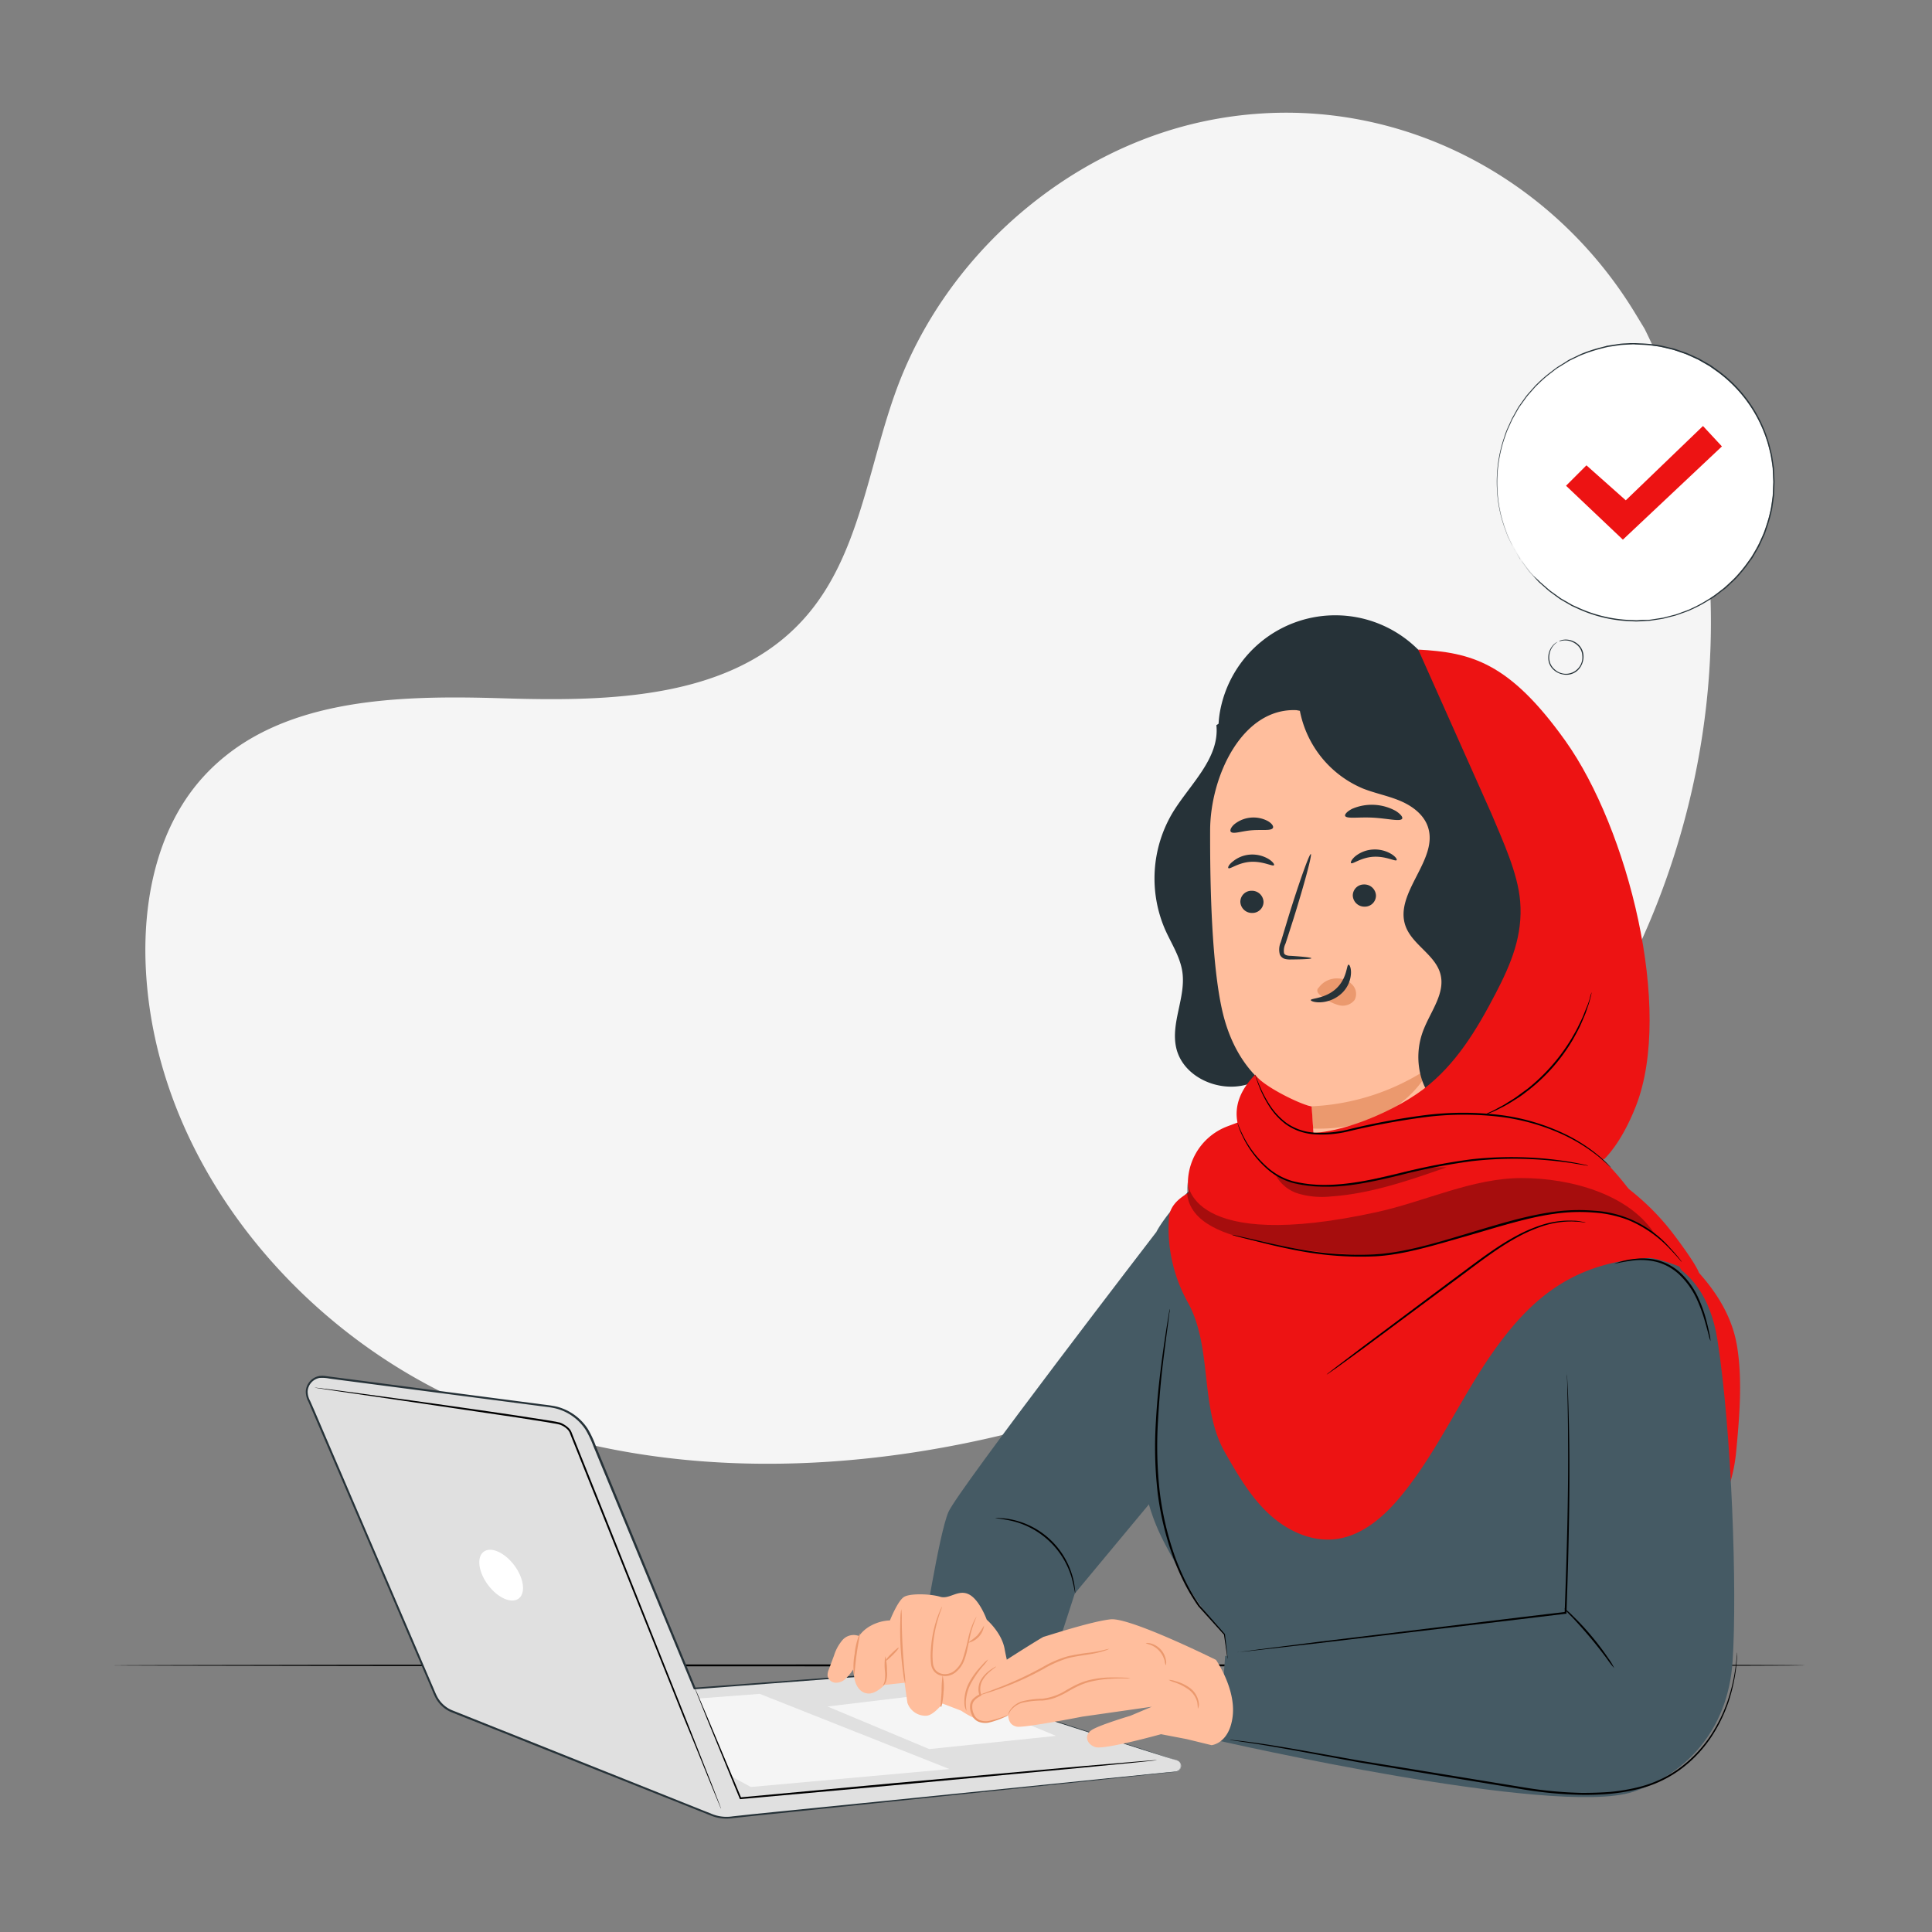 <svg xmlns="http://www.w3.org/2000/svg" viewBox="0 0 500 500"><rect x="0" y="0" width="500" height="500" fill="#808080" stroke="none"/><g id="freepik--background-simple--inject-103"><path d="M425.62,85.09l-2.43-4c-20.51-33.81-57.61-54.19-96.72-51.72a102.44,102.44,0,0,0-15,2.06C276,39,245,65.92,232.18,100.36c-7.54,20.25-9.65,43.57-24,59.64-18.63,20.93-50.25,21.58-78.06,20.72s-59.44-.13-78,20.87c-11.61,13.16-15.3,31.86-14.36,49.48,2.48,46.64,35,88.35,76.31,109.07s90,22.59,135.23,13.47c63.37-12.77,123.63-47.85,159.86-102S454.61,143.57,425.62,85.09Z" style="fill:#f5f5f5"></path></g><g id="freepik--Table--inject-103"><path d="M467.25,431c0,.14-98.15.26-219.18.26S28.86,431.09,28.86,431s98.13-.26,219.21-.26S467.25,430.8,467.25,431Z"></path></g><g id="freepik--Character--inject-103"><path d="M304.52,455.54,234.31,433a1.62,1.62,0,0,0-.58-.07l-54,4c-9.49-23-21.38-51.75-26.79-64.88A13.29,13.29,0,0,0,142.36,364l-58.48-7.64a4,4,0,0,0-4.17,5.52l32.93,76.79a8,8,0,0,0,4.7,4.4l66.89,26.69a9.93,9.93,0,0,0,4.82.64l4.28-.47h0c14.82-1.55,88-9,110.89-11.4A1.52,1.52,0,0,0,304.52,455.54Z" style="fill:#e0e0e0"></path><path d="M304.52,455.54a1.55,1.55,0,0,1,1,1,1.58,1.58,0,0,1-.49,1.67,1.82,1.82,0,0,1-1.1.38l-1.32.14-16.43,1.74-60.44,6.29-20,2.08-10.65,1.1-5.47.59a10.59,10.59,0,0,1-5.61-.65l-44.74-17.82-11.95-4.77-6.09-2.42-3.07-1.22c-.51-.22-1-.4-1.55-.63a7.82,7.82,0,0,1-1.48-.86,8.44,8.44,0,0,1-2.28-2.55c-.56-1-.92-2.05-1.38-3.08l-2.67-6.21q-2.69-6.24-5.41-12.61c-7.27-17-14.81-34.52-22.52-52.5l-1.06-2.47a5.49,5.49,0,0,1-.67-2.68,4.28,4.28,0,0,1,3.49-3.95c.23-.05.47,0,.71-.07l.69.05,1.32.18,2.63.34,5.24.68L113.9,360l20.2,2.64,5,.65c1.65.25,3.3.36,5,.75a13.65,13.65,0,0,1,8,5.72,26.33,26.33,0,0,1,2.09,4.44q.92,2.24,1.84,4.46l3.63,8.81,7.08,17.16c4.62,11.22,9.07,22,13.3,32.26l-.22-.14,52.62-3.89,1.46-.11a2.07,2.07,0,0,1,.77.14l.69.23L238,434l5.32,1.71L253.35,439l17.7,5.71,24.75,8,6.5,2.13c1.47.48,2.22.74,2.22.74s-.76-.22-2.24-.68l-6.52-2.06L271,444.9l-17.71-5.66L243.19,436l-5.32-1.7-2.73-.87a5.22,5.22,0,0,0-1.34-.35l-1.46.11-52.61,4h-.15l-.07-.15c-4.24-10.25-8.69-21-13.33-32.24l-7.09-17.16q-1.8-4.36-3.64-8.81c-.61-1.48-1.23-3-1.84-4.46a26.24,26.24,0,0,0-2.05-4.35,13.12,13.12,0,0,0-7.67-5.5c-1.56-.38-3.24-.5-4.88-.74l-5-.65-20.21-2.63-20.68-2.7-5.25-.68-2.63-.35a9.39,9.39,0,0,0-2.56-.16,3.77,3.77,0,0,0-3.06,3.47,4.94,4.94,0,0,0,.63,2.45L81.34,365l22.51,52.51q2.73,6.36,5.4,12.61c.9,2.08,1.78,4.15,2.67,6.21.45,1,.84,2.1,1.36,3a7.76,7.76,0,0,0,2.14,2.39,7.42,7.42,0,0,0,1.39.81c.48.21,1,.4,1.52.61l3.07,1.23,6.08,2.43,12,4.77,44.72,17.87a10.09,10.09,0,0,0,5.4.63l5.48-.59,10.65-1.08,20-2,60.46-6.13,16.44-1.65,1.32-.12a1.79,1.79,0,0,0,1.06-.35,1.52,1.52,0,0,0,.49-1.59,1.4,1.4,0,0,0-.64-.84C304.64,455.59,304.52,455.55,304.52,455.54Z" style="fill:#263238"></path><polygon points="214.16 441.64 240.49 452.66 273.3 449.24 245.71 437.85 214.16 441.64" style="fill:#f5f5f5"></polygon><polygon points="194.31 462.47 245.71 457.83 196.63 438.37 180.85 439.56 189.19 459.68 194.31 462.47" style="fill:#f5f5f5"></polygon><path d="M299.43,455.51l-.35.06-1.05.13-4,.41-14.86,1.45-49,4.57-38.52,3.48-.16,0-.06-.15-8.53-20.81-2.34-5.82q-.39-1-.6-1.53a5.2,5.2,0,0,1-.19-.54s.09.17.25.51l.66,1.51,2.45,5.77c2.1,5,5.1,12.15,8.7,20.75l-.22-.14,38.51-3.57,49.05-4.42L294,455.91l4-.32,1.05-.07Z"></path><path d="M81.41,359.14l.44,0,1.3.15,5,.65,18.34,2.5c7.74,1.08,17,2.38,27.19,3.89l7.84,1.21,2,.34c.33.05.68.13,1,.21.17,0,.35.07.52.12a6.69,6.69,0,0,1,2.25,1.49,3.1,3.1,0,0,1,.61.95l.39,1c2.09,5.22,4.25,10.63,6.47,16.16,8.84,22.15,16.83,42.21,22.63,56.75,2.87,7.25,5.19,13.13,6.81,17.21.78,2,1.39,3.6,1.82,4.7.2.52.35.92.46,1.22a3.07,3.07,0,0,1,.14.42,4.09,4.09,0,0,1-.19-.4l-.51-1.21-1.91-4.65c-1.65-4.08-4-9.93-7-17.16L154.33,388c-2.22-5.53-4.38-10.94-6.47-16.16l-.39-1a2.65,2.65,0,0,0-.51-.8,4.91,4.91,0,0,0-1.59-1.15,4.47,4.47,0,0,0-.46-.19l-.48-.12c-.32-.07-.64-.14-1-.19l-2-.35-7.84-1.23-27.16-4-18.32-2.67-5-.74-1.29-.21Z"></path><path d="M133.1,405.11c2.5,3.35,3,7.2,1.13,8.6s-5.43-.17-7.93-3.52-3-7.19-1.13-8.6S130.6,401.77,133.1,405.11Z" style="fill:#fff"></path><path d="M449.48,348c-3.35-19-24.36-30.45-31.3-36.77l10.43,13.95a227.66,227.66,0,0,1,6,67.32c-.14,2.47.13,5.8,1.89,6.15a2.45,2.45,0,0,0,1.76-.55c6.16-3.95,10.16-13,11.05-22.32S451,356.79,449.48,348Z" style="fill:#ED1313"></path><path d="M434.1,326.72c-1-1.91-.59-8-6-1.64l-.35-2.38L394.32,297l-74.51,3.87c-7.15.45-17.89,12.83-20.57,18-2.2,19.23-2.64,36.3-2.64,36.3s-2.56,21.38,0,31.49,5.59,13.76,9.55,21.62A67.45,67.45,0,0,0,316.89,423l3.48,27,77.84,7,35.63-2s-3.19-53.25-3.19-54.19c0-.44,4.45-10.72,9.23-21.63C448,360.51,443.42,344.74,434.1,326.72Z" style="fill:#455a64"></path><path d="M238.62,423.57c.39,0,4.28-26.29,6.83-32.26,2.4-5.63,53.79-72.45,53.79-72.45l12.1,39-5.19,20.86-28,33.69-7.91,24.42Z" style="fill:#455a64"></path><path d="M444.46,346.7c-3.69-23.39-21.91-22.37-21.91-22.37l-18.11,31.51V421l-87.37,7.56-1.62,21.94s87.05,19.9,107.16,13.23c13.31-4.41,24.55-15.54,25.78-33.73S448.16,370.1,444.46,346.7Z" style="fill:#455a64"></path><path d="M278.24,412.37a42.25,42.25,0,0,0-1-4.42A21.3,21.3,0,0,0,262,393.64a42.9,42.9,0,0,0-4.48-.76,5.22,5.22,0,0,1,1.24,0,18.56,18.56,0,0,1,3.33.44,20.72,20.72,0,0,1,15.45,14.56,18.16,18.16,0,0,1,.64,3.3A4.82,4.82,0,0,1,278.24,412.37Z"></path><path d="M320.06,427.66a2.41,2.41,0,0,1,.38-.07l1.11-.16,4.28-.57,15.77-2,52-6.32,11.56-1.38-.23.25c.67-17.72,1-33.34.88-44.53,0-5.59-.12-10.08-.19-13.17,0-1.52-.07-2.71-.09-3.54v-.92c0-.21,0-.31,0-.32a1.64,1.64,0,0,1,0,.32c0,.23,0,.53.06.91,0,.84.1,2,.17,3.55.13,3.08.27,7.57.35,13.17.18,11.19-.06,26.83-.71,44.54v.22l-.22,0-11.56,1.39-52.05,6.17-15.78,1.81-4.3.46-1.12.11Z"></path><path d="M449.58,427.66a2,2,0,0,1,0,.4c0,.28,0,.67-.06,1.16a41.92,41.92,0,0,1-.51,4.45,46.32,46.32,0,0,1-1.71,6.89,39.78,39.78,0,0,1-4.08,8.46,33.38,33.38,0,0,1-7.67,8.42,30.53,30.53,0,0,1-11.76,5.61,50.46,50.46,0,0,1-7,1.17,71.73,71.73,0,0,1-7.38.28A106.12,106.12,0,0,1,394,463.06l-29.51-4.85-12.87-2.14L340.41,454c-6.83-1.28-12.37-2.25-16.21-2.83l-4.43-.65-1.15-.16a1.76,1.76,0,0,1-.39-.08l.39,0,1.16.12c1,.11,2.52.28,4.45.55,3.85.52,9.4,1.44,16.25,2.67l11.19,2,12.88,2.09,29.51,4.82A105.44,105.44,0,0,0,409.42,464c2.5,0,4.94-.07,7.33-.26a49.21,49.21,0,0,0,6.92-1.14,30.17,30.17,0,0,0,11.62-5.5,33.2,33.2,0,0,0,7.62-8.27,39.92,39.92,0,0,0,4.11-8.36,47.8,47.8,0,0,0,1.79-6.82c.33-1.91.53-3.41.6-4.43l.12-1.16A2.94,2.94,0,0,1,449.58,427.66Z"></path><path d="M317.7,429.27a2,2,0,0,1-.08-.41c-.05-.31-.12-.72-.19-1.22-.16-1.12-.39-2.68-.67-4.66l0,.07-6.62-7.33h0a50.42,50.42,0,0,1-3.49-5.76,65.43,65.43,0,0,1-3.06-7,77.17,77.17,0,0,1-4-16.71,104,104,0,0,1-.43-18.59c.31-5.7.9-10.82,1.46-15.1s1.09-7.73,1.47-10.12l.45-2.74c.05-.29.09-.52.13-.71a.81.81,0,0,1,.06-.24,1.08,1.08,0,0,1,0,.24c0,.2,0,.43-.08.72-.09.68-.2,1.6-.35,2.76-.32,2.39-.79,5.85-1.31,10.14S300,362,299.69,367.7a106.74,106.74,0,0,0,.46,18.49,78.28,78.28,0,0,0,3.92,16.62,64.44,64.44,0,0,0,3,6.93,51.8,51.8,0,0,0,3.41,5.74l0,0,6.53,7.42,0,0v0l.54,4.67c.05.51.09.92.13,1.23A1.33,1.33,0,0,1,317.7,429.27Z"></path><path d="M417.75,431.7a20.2,20.2,0,0,1-1.81-2.33c-1.09-1.47-2.62-3.47-4.41-5.6s-3.48-4-4.73-5.32a20.92,20.92,0,0,1-2-2.2,13.89,13.89,0,0,1,2.24,1.94,64.83,64.83,0,0,1,4.87,5.25,67.85,67.85,0,0,1,4.31,5.71A14.72,14.72,0,0,1,417.75,431.7Z"></path><path d="M260,426.78c-.74-4.27-4.63-7.6-4.63-7.6s-1.86-5.2-4.64-6.57-5,1.37-7.42.63-7.61-.93-9.28,0-3.71,6.12-3.71,6.12a11.28,11.28,0,0,0-4.82,1.3,9.11,9.11,0,0,0-3.19,2.74,3.84,3.84,0,0,0-4.24,1,11.35,11.35,0,0,0-2.23,4.06L214.52,432a3.62,3.62,0,0,0-.34,1.73,2.21,2.21,0,0,0,2.12,1.76A3.62,3.62,0,0,0,219,434.3a12.42,12.42,0,0,0,1.79-2.23l.33,2.32s.55,3.67,3.52,3.89c2.05.16,4.27-2.22,4.27-2.22l5.19-.56.74,5.19a4.94,4.94,0,0,0,4.83,3.34c1.86,0,4.26-3.15,4.26-3.15l4.83,1.85s5.56,3.9,8.16,2.6a3.59,3.59,0,0,0,1.86-4.08,14.12,14.12,0,0,0,2.59-4.27C262.07,434.76,260.78,431.05,260,426.78Z" style="fill:#ffbe9d"></path><path d="M221,433.5a18.55,18.55,0,0,1,.19-5.51,18.19,18.19,0,0,1,1.34-5.34c.14,0-.41,2.43-.83,5.42S221.19,433.5,221,433.5Z" style="fill:#eb996e"></path><path d="M229.11,428.62a14.83,14.83,0,0,1,.44,3.86,6.64,6.64,0,0,1-.28,2.79c-.29.7-.7,1-.73.92s.21-.39.38-1a8.73,8.73,0,0,0,.11-2.65A14.38,14.38,0,0,1,229.11,428.62Z" style="fill:#eb996e"></path><path d="M232.57,426.41c.1.1-.58,1-1.53,1.92s-1.79,1.66-1.9,1.56.58-1,1.53-1.92S232.47,426.31,232.57,426.41Z" style="fill:#eb996e"></path><path d="M233.26,416.43a18.38,18.38,0,0,1,.12,2.82c0,1.75.07,4.15.21,6.8s.35,5.05.5,6.79a16.19,16.19,0,0,1,.18,2.82,13.61,13.61,0,0,1-.54-2.78c-.25-1.73-.51-4.13-.66-6.8s-.13-5.08-.06-6.83A13.65,13.65,0,0,1,233.26,416.43Z" style="fill:#eb996e"></path><path d="M252.72,418.42s-.22.5-.57,1.4a26.31,26.31,0,0,0-1.16,3.92c-.18.86-.37,1.79-.58,2.78a18.62,18.62,0,0,1-.88,3.18,7.18,7.18,0,0,1-2.11,3,4.35,4.35,0,0,1-3.84.95,3.42,3.42,0,0,1-1.8-1.06,3.66,3.66,0,0,1-.81-1.85,18.85,18.85,0,0,1-.07-3.66,31.16,31.16,0,0,1,.94-6.06,28.21,28.21,0,0,1,1.32-3.92c.19-.45.34-.79.46-1a1.46,1.46,0,0,1,.2-.34,11.3,11.3,0,0,1-.47,1.43,35.22,35.22,0,0,0-1.15,3.93,33.33,33.33,0,0,0-.82,6,19.15,19.15,0,0,0,.09,3.54,3.22,3.22,0,0,0,.7,1.6,3,3,0,0,0,1.53.9,3.86,3.86,0,0,0,3.4-.85,6.91,6.91,0,0,0,2-2.8,53,53,0,0,0,1.55-5.87,21.54,21.54,0,0,1,1.32-3.91,9.09,9.09,0,0,1,.53-1C252.62,418.52,252.7,418.41,252.72,418.42Z" style="fill:#eb996e"></path><path d="M254.68,420.67a5.27,5.27,0,0,1-4.27,4.52,21.42,21.42,0,0,0,2.49-1.92A21.16,21.16,0,0,0,254.68,420.67Z" style="fill:#eb996e"></path><path d="M243.94,433.6a12.32,12.32,0,0,1,.25,4.24,19.18,19.18,0,0,1-.53,3.74l0,.07h0a.28.28,0,0,1-.4-.18c0-.1,0-.14,0-.14s0,.05.07.09.14.08.17,0l-.06.08c0-.68.15-2.1.24-3.74A29.63,29.63,0,0,1,243.94,433.6Z" style="fill:#eb996e"></path><path d="M255.71,429.46a9.85,9.85,0,0,1-1.36,1.76,25.55,25.55,0,0,0-3,4.32,11.43,11.43,0,0,0-1.4,5c0,1.35.23,2.17.14,2.19a4.55,4.55,0,0,1-.51-2.19,10.49,10.49,0,0,1,1.31-5.25,20.13,20.13,0,0,1,3.24-4.32A8.6,8.6,0,0,1,255.71,429.46Z" style="fill:#eb996e"></path><path d="M253.66,438.68a5.51,5.51,0,0,1,2.28-6.08c3.49-2.48,13.94-9,14.16-9s12.27-4,17.34-4.52,27.26,10.5,27.26,10.5,5.15,7.42,4.32,14.54-5.47,7.53-5.47,7.53l-6.44-1.57-6.64-1.27s-14.69,4.09-17,3.34-3.11-3.26-.61-4.62,9.69-3.49,9.69-3.49l5.53-2.34-18,2.57s-15.22,3-17,2.58-2.05-1.75-2.2-3c0,0-6.13,3-7.95,1.36S250.31,440,253.66,438.68Z" style="fill:#ffbe9d"></path><path d="M292.51,434.3a6.26,6.26,0,0,1-1.35.07c-.86,0-2.11,0-3.65.1a28.55,28.55,0,0,0-5.33.75,17.14,17.14,0,0,0-3,1.07c-1,.46-2,1-3,1.6A23.12,23.12,0,0,1,273,439.4a11.64,11.64,0,0,1-3.19.69,24.15,24.15,0,0,0-5.34.6,6.05,6.05,0,0,0-2.9,2,8.54,8.54,0,0,0-.67,1.15s0-.13.06-.35a3.63,3.63,0,0,1,.44-.91,5.93,5.93,0,0,1,2.95-2.23,22.49,22.49,0,0,1,5.42-.73,14.59,14.59,0,0,0,6.12-2.17c1-.57,2-1.15,3.06-1.62a17,17,0,0,1,3.07-1.06,24.82,24.82,0,0,1,5.43-.65c1.56,0,2.81,0,3.68.06A7.4,7.4,0,0,1,292.51,434.3Z" style="fill:#eb996e"></path><path d="M287.07,426.71a1.71,1.71,0,0,1-.33.17c-.21.1-.54.23-1,.38a26.2,26.2,0,0,1-3.75.86c-1.59.28-3.51.49-5.55,1a29,29,0,0,0-6.29,2.75,76.92,76.92,0,0,1-11.52,5.22c-1.52.54-2.77.94-3.64,1.2a7.37,7.37,0,0,1-1.36.35,7.15,7.15,0,0,1,1.3-.54l3.57-1.36a90.68,90.68,0,0,0,11.4-5.33,28.27,28.27,0,0,1,6.42-2.76,50.5,50.5,0,0,1,5.62-.94,33.69,33.69,0,0,0,3.74-.69A12.77,12.77,0,0,1,287.07,426.71Z" style="fill:#eb996e"></path><path d="M301.68,431a6.9,6.9,0,0,1-.29-1.2,6,6,0,0,0-3.7-4.13,7.34,7.34,0,0,1-1.16-.42c0-.06.5-.12,1.28.07a5.46,5.46,0,0,1,2.63,1.61,5.4,5.4,0,0,1,1.31,2.79A2.19,2.19,0,0,1,301.68,431Z" style="fill:#eb996e"></path><path d="M310,442.23a15,15,0,0,0-.15-1.68,6,6,0,0,0-2.18-3.26,13.59,13.59,0,0,0-3.61-1.87,6.32,6.32,0,0,1-1.6-.67,5.1,5.1,0,0,1,1.71.32,11.21,11.21,0,0,1,3.83,1.81,5.78,5.78,0,0,1,2.21,3.61A2.47,2.47,0,0,1,310,442.23Z" style="fill:#eb996e"></path><path d="M260.94,443.83a2.7,2.7,0,0,1-.87.52,19.62,19.62,0,0,1-2.58,1,14.09,14.09,0,0,1-1.86.51,4.93,4.93,0,0,1-2.26-.23,3.12,3.12,0,0,1-1.82-1.76,4.76,4.76,0,0,1-.48-2.66,2.82,2.82,0,0,1,1-1.76,6.44,6.44,0,0,1,1.53-1l-.13.3a5,5,0,0,1,.26-3.76,7.73,7.73,0,0,1,1.89-2.29,11.67,11.67,0,0,1,1.58-1.11,2.11,2.11,0,0,1,.63-.31c.05.07-.81.57-2,1.65a8,8,0,0,0-1.72,2.25,4.61,4.61,0,0,0-.16,3.43l.06.19-.19.1c-.94.49-2.07,1.21-2.18,2.39a4.39,4.39,0,0,0,.42,2.37,2.64,2.64,0,0,0,1.52,1.52,4.58,4.58,0,0,0,2,.26,17.39,17.39,0,0,0,1.82-.43c1.11-.31,2-.62,2.6-.84A4.73,4.73,0,0,1,260.94,443.83Z" style="fill:#eb996e"></path><path d="M338.42,241.54c-2.17-21.66-6.76-43.22-5.81-65L314.8,187.66c.89,8.62-6.86,15.3-11.35,22.7a33.24,33.24,0,0,0-1.93,30.19c1.6,3.6,3.87,7,4.46,10.9,1,6.58-3.07,13.27-1.57,19.76,1.72,7.47,10.86,11.57,18.23,9.47s12.65-9,14.82-16.31S339.18,249.17,338.42,241.54Z" style="fill:#263238"></path><path d="M315.76,184a30.32,30.32,0,0,1,50-17.06c3.25,2.91,5.91,6.54,9.67,8.75,4.25,2.49,4.8,1.65,9.48,3.16s13.85,13.73,14,18.65l3.64,21.4c.12,5.05-6.18,8.3-11.06,7s-8.32-5.61-11.12-9.83-5.46-8.79-9.77-11.44c-7.15-4.39-16.33-2.15-24.43,0s-17.51,4-24.25-1C316.16,199.28,314.44,191.08,315.76,184Z" style="fill:#263238"></path><path d="M313.18,215c0-14.08,8.29-31.85,22.35-31.21l44.3,8.4a8.23,8.23,0,0,1,7.86,7.9l1.67,105.5.3,0s-15.39,38.7-44.79,31.44c-5.83-1.44-1.52-15.95-3.06-22.31l-.29.06c-.06-.77-.11-1.48-.17-2.21a69.14,69.14,0,0,1-1.07-14.43h0c-.61-8.49-.82-12-.82-11.89s-18.1-1.9-23.22-25.05C313.7,249.74,313.13,230.65,313.18,215Z" style="fill:#ffbe9d"></path><path d="M321,233.42a3,3,0,0,0,3.07,2.85,2.87,2.87,0,0,0,2.93-2.89,3,3,0,0,0-3.07-2.85A2.87,2.87,0,0,0,321,233.42Z" style="fill:#263238"></path><path d="M317.91,224.67c.39.37,2.56-1.45,5.79-1.63s5.69,1.28,6,.87c.17-.19-.26-.87-1.33-1.56a8.23,8.23,0,0,0-4.85-1.18A7.91,7.91,0,0,0,319,223C318,223.78,317.71,224.51,317.91,224.67Z" style="fill:#263238"></path><path d="M350.1,231.79a3,3,0,0,0,3.07,2.85,2.87,2.87,0,0,0,2.93-2.89A3,3,0,0,0,353,228.9,2.87,2.87,0,0,0,350.1,231.79Z" style="fill:#263238"></path><path d="M349.66,223.37c.39.36,2.56-1.45,5.79-1.64s5.69,1.29,6,.87c.16-.19-.25-.87-1.33-1.56a8.3,8.3,0,0,0-4.85-1.18,8,8,0,0,0-4.58,1.79C349.76,222.47,349.46,223.2,349.66,223.37Z" style="fill:#263238"></path><path d="M339.39,248c0-.19-2-.41-5.3-.63-.83,0-1.62-.16-1.79-.71a4.23,4.23,0,0,1,.4-2.48c.66-2,1.34-4.17,2.06-6.41,2.85-9.14,4.85-16.63,4.48-16.74s-3,7.2-5.82,16.33l-1.95,6.46a4.7,4.7,0,0,0-.23,3.25,2.06,2.06,0,0,0,1.43,1.13,5.54,5.54,0,0,0,1.41.11C337.36,248.29,339.39,248.18,339.39,248Z" style="fill:#263238"></path><path d="M339.46,286.31a59.62,59.62,0,0,0,30.8-10.24s-6.92,16.75-30.44,16Z" style="fill:#eb996e"></path><path d="M341.22,255.69a5.8,5.8,0,0,1,5.08-2.47,5.26,5.26,0,0,1,3.78,1.74,3.37,3.37,0,0,1,.49,3.83,3.91,3.91,0,0,1-4.16,1.33,12.12,12.12,0,0,1-4.27-2.22,3.52,3.52,0,0,1-1-.9,1.08,1.08,0,0,1-.07-1.2" style="fill:#eb996e"></path><path d="M349,249.66c-.53,0-.33,3.5-3.17,6.16s-6.6,2.51-6.6,3c0,.22.87.63,2.45.58a8.73,8.73,0,0,0,5.52-2.3,7.59,7.59,0,0,0,2.43-5.16C349.7,250.47,349.25,249.62,349,249.66Z" style="fill:#263238"></path><path d="M348.11,211.14c.37.86,3.57.25,7.38.48s6.94,1.07,7.39.25c.2-.39-.38-1.18-1.66-2a12.86,12.86,0,0,0-11.26-.56C348.61,210,348,210.73,348.11,211.14Z" style="fill:#263238"></path><path d="M318.53,215.26c.61.7,2.79-.19,5.46-.39s5,.2,5.44-.6c.21-.39-.19-1.1-1.23-1.73a7.89,7.89,0,0,0-8.78.8C318.52,214.15,318.26,214.92,318.53,215.26Z" style="fill:#263238"></path><path d="M335.93,177.77l1.82-2.66a150.25,150.25,0,0,1,39.95,7.58c5.16,1.73,10.4,3.86,14.1,7.85,5.1,5.48,6.35,13.4,7.35,20.82,3.82,28.23,7.34,57.34.1,84.9-2.36-3.32-6.66-4.61-10.7-5.14s-8.25-.51-12-2.14a16.06,16.06,0,0,1-8.62-9.74,19.21,19.21,0,0,1,.63-13.11c1.89-4.63,5.48-9.21,4.23-14-1.31-5.07-7.38-7.64-9.08-12.59-2.93-8.56,8.8-17.14,5.79-25.67-1.12-3.15-4.06-5.31-7.14-6.61s-6.4-1.93-9.51-3.14A27.44,27.44,0,0,1,335.93,177.77Z" style="fill:#263238"></path><path d="M405.11,191.72c-14.54-20.38-24.39-22.85-38.07-23.61l19,42.6c2.85,6.86,6.77,15.18,7.38,22.57.72,8.77-2.32,16.11-6.39,23.9-4.88,9.36-10.24,18.28-18.63,24.68s-27.07,14.45-36.77,10.3l13.53,7.57,32.32.12,37.65.15s4.4-3.86,8.27-13.82C433.11,261.23,421.33,214.45,405.11,191.72Z" style="fill:#ED1313"></path><path d="M431.92,324.46s-8.1-16.62-18.67-25.76-17.06-9.05-32.14-7.77-36.18,3.66-41.18,2.39l-.47-7c-2.48-.25-12.65-5.2-14.63-8.19-3.78,3.87-5.43,8-4.57,12.39l-2.47.93A15.79,15.79,0,0,0,307.87,310c.94,3.6,3.21,5.81,7.77,6.6,18.1,3.13,66.49-9.95,81.06-10S431.92,324.46,431.92,324.46Z" style="fill:#ED1313"></path><path d="M314,316.41a7.54,7.54,0,0,1,1.27.07c.82.08,2,.21,3.59.32a108.44,108.44,0,0,0,13.26.22,117.85,117.85,0,0,0,19.46-2.64c3.62-.79,7.39-1.75,11.26-2.87l11.94-3.69c8.19-2.49,16.4-4.19,23.91-3.45a45.46,45.46,0,0,1,18.76,6,43.64,43.64,0,0,1,10.33,8.41,31.7,31.7,0,0,1,2.28,2.82,8.14,8.14,0,0,1,.71,1,5.45,5.45,0,0,1-.84-.94c-.51-.65-1.32-1.56-2.39-2.7a45.48,45.48,0,0,0-28.92-13.9c-7.36-.68-15.44,1-23.6,3.48-4.09,1.23-8.06,2.54-11.95,3.67s-7.68,2.07-11.33,2.84a112.62,112.62,0,0,1-19.6,2.48,94.92,94.92,0,0,1-13.31-.49c-1.56-.16-2.77-.34-3.58-.47A7.33,7.33,0,0,1,314,316.41Z" style="fill:#263238"></path><path d="M432.79,319c-18.26-23.74-53.27-32.81-80.77-20.93l-29,6.15c-7.65,1.32-19.92,3.81-20.5,10.9a39.36,39.36,0,0,0,4.71,21.62c6.74,11.74,3.08,27.47,9.82,39.21,3.18,5.55,6.43,11.18,11.07,15.59s10.94,7.5,17.3,6.81c7.08-.76,12.88-5.93,17.38-11.45,9.69-11.89,15.74-26.33,24.81-38.69s19.77-21.46,38.83-22.63c3.46-.22,13.33,4.39,13.33,4.39C440.05,328.57,433.66,320.11,432.79,319Z" style="fill:#ED1313"></path><g style="opacity:0.3"><path d="M393.76,304.88c-12.61,0-25,6.06-37.22,8.76-49.16,10.82-49.16-7.72-49.16-7.72h0c-1.54,8.71,6.64,12.71,15.25,14.71,16.44,3.8,34,5.84,45.86,2.05,9.56-3,19.54-5.23,29.19-8s23.55-1.71,30.86,5.15C422,309.08,406.37,304.85,393.76,304.88Z"></path></g><g style="opacity:0.3"><path d="M329.87,303.55a9.86,9.86,0,0,0,6.2,5.37,21.73,21.73,0,0,0,8.39.72c10.28-.7,20.16-4.13,29.89-7.53-7.78-.27-15.31,2.44-22.94,4s-16.23,1.66-22.43-3"></path></g><path d="M435.26,326.61s-.09-.07-.23-.22l-.61-.7c-.53-.63-1.34-1.51-2.41-2.63a31.38,31.38,0,0,0-10.69-7.35,30.53,30.53,0,0,0-8.78-1.9,45.89,45.89,0,0,0-10.33.33c-7.26,1-14.93,3.55-23.07,5.87s-15.91,4.74-23.3,5.13a85.39,85.39,0,0,1-19.45-1.39c-5.46-1-9.81-2.16-12.82-2.91l-3.46-.88-.89-.24-.31-.1a1.09,1.09,0,0,1,.32,0l.91.19,3.48.79c3,.69,7.38,1.78,12.84,2.74a86.29,86.29,0,0,0,19.35,1.28c7.31-.41,15.09-2.72,23.19-5.15s15.82-4.88,23.14-5.85a46.17,46.17,0,0,1,10.44-.28,28.21,28.21,0,0,1,19.57,9.54c1.06,1.15,1.85,2.05,2.35,2.7l.57.73Z"></path><path d="M416.9,302.15a1.36,1.36,0,0,1-.21-.17l-.58-.53c-.49-.48-1.26-1.15-2.26-2a44.81,44.81,0,0,0-9.4-5.84,54.8,54.8,0,0,0-15.74-4.52,79.93,79.93,0,0,0-20.09.05,190.68,190.68,0,0,0-19.84,3.7,29.32,29.32,0,0,1-8.83.7,14.26,14.26,0,0,1-7.23-2.62,17.76,17.76,0,0,1-4.3-4.7,29.14,29.14,0,0,1-2.23-4.25c-.51-1.21-.85-2.18-1.07-2.84l-.23-.75a.88.88,0,0,1-.06-.26s.05.08.11.24.17.44.28.74c.25.64.62,1.59,1.16,2.79a30.31,30.31,0,0,0,2.29,4.17,17.57,17.57,0,0,0,4.27,4.56,14,14,0,0,0,7.06,2.49,29.17,29.17,0,0,0,8.68-.74,181.32,181.32,0,0,1,19.88-3.74,79,79,0,0,1,20.22,0,54.48,54.48,0,0,1,15.83,4.67,42.51,42.51,0,0,1,9.37,6,29.56,29.56,0,0,1,2.21,2.08l.54.56C416.85,302.08,416.91,302.14,416.9,302.15Z"></path><path d="M411,301.66l-.25,0-.74-.12-2.85-.47A102.69,102.69,0,0,0,396.62,300a97.07,97.07,0,0,0-15.7.5A160.19,160.19,0,0,0,362,304.21c-6.64,1.6-13.1,3-19.09,2.91a33.9,33.9,0,0,1-8.39-1,16.82,16.82,0,0,1-6.48-3.51,26.39,26.39,0,0,1-6.42-8.44,18.86,18.86,0,0,1-1.39-3.65.88.88,0,0,1,.11.23l.27.7c.25.62.63,1.51,1.19,2.62a27,27,0,0,0,6.48,8.26,16.63,16.63,0,0,0,6.35,3.37,33.59,33.59,0,0,0,8.28.95c5.92,0,12.33-1.33,19-2.94a155,155,0,0,1,19-3.7,95.65,95.65,0,0,1,15.77-.39,91.83,91.83,0,0,1,10.56,1.23c1.24.23,2.19.42,2.84.57l.73.17C410.93,301.62,411,301.65,411,301.66Z"></path><path d="M411.92,256.78a13,13,0,0,1-.38,1.68,17.67,17.67,0,0,1-.58,1.94c-.26.75-.51,1.61-.91,2.52s-.79,1.93-1.32,3-1.12,2.14-1.77,3.29A46.57,46.57,0,0,1,395.75,282c-1.05.8-2,1.57-3,2.19s-1.9,1.21-2.77,1.7-1.67.89-2.37,1.24a16.72,16.72,0,0,1-1.85.83,11.5,11.5,0,0,1-1.61.6,10.58,10.58,0,0,1,1.53-.78c.5-.23,1.11-.52,1.8-.91s1.49-.76,2.32-1.3,1.77-1.06,2.71-1.74,1.93-1.41,3-2.2a49,49,0,0,0,11.1-12.68c.65-1.13,1.29-2.19,1.79-3.23s1-2,1.37-2.92.69-1.74,1-2.47.49-1.38.65-1.9A10.11,10.11,0,0,1,411.92,256.78Z"></path><path d="M410.41,316.39a4.78,4.78,0,0,1-.81-.07l-1-.13c-.38-.05-.83,0-1.32-.07a23.8,23.8,0,0,0-8.32,1.29,39.54,39.54,0,0,0-5.37,2.3,63.8,63.8,0,0,0-5.77,3.44c-3.94,2.63-8.06,5.85-12.48,9.1L352.78,349l-6.89,5L344,355.3a3.79,3.79,0,0,1-.68.44,5.61,5.61,0,0,1,.61-.52l1.83-1.42,6.79-5.15,22.5-16.82c4.42-3.24,8.54-6.46,12.53-9.08a62.93,62.93,0,0,1,5.83-3.43,39.92,39.92,0,0,1,5.46-2.26,23.08,23.08,0,0,1,8.44-1.14c.5,0,.95.05,1.33.11l1,.18A4.47,4.47,0,0,1,410.41,316.39Z"></path><path d="M442.68,347.05a7.31,7.31,0,0,1-.44-1.41c-.24-.91-.58-2.24-1.06-3.86a38.48,38.48,0,0,0-2.05-5.55,21,21,0,0,0-4.05-5.9,13.89,13.89,0,0,0-6.06-3.67,16.84,16.84,0,0,0-5.82-.51,47.46,47.46,0,0,0-5.38.92,1.22,1.22,0,0,1,.35-.16c.24-.09.59-.21,1-.34a21.27,21.27,0,0,1,4-.78,16.4,16.4,0,0,1,6,.41,14.15,14.15,0,0,1,6.3,3.76,20.81,20.81,0,0,1,4.12,6.07,36.67,36.67,0,0,1,2,5.65c.43,1.64.72,3,.9,3.92A8.45,8.45,0,0,1,442.68,347.05Z"></path></g><g id="freepik--speech-bubble--inject-103"><circle cx="423.29" cy="124.8" r="35.64" transform="translate(-5.34 19.79) rotate(-2.66)" style="fill:#fff"></circle><path d="M403.46,166a10.6,10.6,0,0,1,1-.23,4.64,4.64,0,0,1,2.79.53,4.51,4.51,0,0,1,1.5,1.26,3.93,3.93,0,0,1,.75,2.09,4.27,4.27,0,0,1-7.17,3.57,4,4,0,0,1-1.22-1.85,4.55,4.55,0,0,1-.11-2,4.71,4.71,0,0,1,1.26-2.55c.48-.49.83-.66.81-.69a.92.92,0,0,0-.25.12,2.12,2.12,0,0,0-.29.18,4.07,4.07,0,0,0-.36.3,4.78,4.78,0,0,0-1.32,4.67,4.13,4.13,0,0,0,1.28,2,4.79,4.79,0,0,0,2.37,1.14,4.3,4.3,0,0,0,4.78-2.38,4.87,4.87,0,0,0,.52-2.58,4.17,4.17,0,0,0-.83-2.23,4.47,4.47,0,0,0-1.61-1.31,4.64,4.64,0,0,0-2.92-.45,2.47,2.47,0,0,0-.45.11,1.78,1.78,0,0,0-.33.12C403.54,165.93,403.45,166,403.46,166Z" style="fill:#263238"></path><path d="M393.61,145.09l-.29-.51-.88-1.46c-.19-.33-.41-.69-.65-1.08s-.42-.87-.66-1.37-.49-1-.76-1.6a6.05,6.05,0,0,1-.37-.9c-.11-.32-.23-.64-.35-1a34.2,34.2,0,0,1-2.11-10.11,35.87,35.87,0,0,1,1.78-13.52l.63-1.82c.25-.61.54-1.2.81-1.81.13-.3.27-.6.41-.91a5.86,5.86,0,0,1,.46-.9l1-1.79c.17-.3.34-.6.52-.9l.62-.86,1.25-1.74c.43-.57.94-1.1,1.42-1.66l.73-.83c.12-.13.24-.28.37-.41l.41-.38a33,33,0,0,1,3.43-3c.62-.45,1.22-1,1.88-1.39l2-1.23c.34-.2.67-.43,1-.61l1.09-.52c.73-.34,1.45-.72,2.2-1a39,39,0,0,1,4.73-1.54l1.22-.31.62-.15.63-.09,2.53-.38c.86-.09,1.72-.11,2.59-.16.43,0,.87-.07,1.31,0l1.31.06a39.71,39.71,0,0,1,5.29.55l2.63.63.66.16c.22.06.43.14.65.21l1.29.45,1.3.44,1.26.56,1.26.58.63.28c.21.11.4.23.61.35l2.42,1.39,2.3,1.64A35.43,35.43,0,0,1,457.59,115c.24.91.47,1.83.7,2.73l.42,2.77.1.69,0,.69.07,1.38.07,1.38-.06,1.37-.06,1.37,0,.68-.09.67c-.13.9-.25,1.79-.37,2.68a39.73,39.73,0,0,1-1.41,5.14l-.42,1.24c-.14.42-.35.8-.52,1.2-.37.79-.69,1.59-1.09,2.35s-.85,1.49-1.27,2.23l-.32.55c-.12.18-.25.35-.37.52l-.73,1a38.1,38.1,0,0,1-3.15,3.84c-.57.59-1.18,1.12-1.76,1.68l-.89.82c-.29.27-.63.5-.94.74l-1.88,1.44c-.64.45-1.33.83-2,1.24a32.37,32.37,0,0,1-4,2.12l-.5.24-.52.2-1,.37c-.7.24-1.37.53-2.06.73l-2.08.53-1,.26-1,.16-2,.31a6.78,6.78,0,0,1-1,.1l-1,0c-.66,0-1.32.09-2,.1l-1.93-.08a35.68,35.68,0,0,1-13.24-3.26c-.46-.21-.92-.4-1.36-.61l-1.24-.72-1.2-.68c-.2-.12-.4-.22-.58-.34l-.53-.38-2-1.44c-.63-.48-1.17-1-1.72-1.46l-.78-.68a7.64,7.64,0,0,1-.71-.67L396.82,149c-.37-.4-.73-.76-1-1.11l-.77-1-1-1.35c-.23-.3-.36-.45-.36-.45l.34.47c.23.32.57.77,1,1.37l.75,1c.3.36.66.72,1,1.12l1.2,1.31a6.58,6.58,0,0,0,.71.68l.78.69c.54.46,1.08,1,1.71,1.47l2,1.46.53.38c.19.13.39.23.58.35l1.2.69,1.25.73,1.36.62a35.7,35.7,0,0,0,13.31,3.32l1.94.09c.65,0,1.32-.06,2-.09l1-.06a5.86,5.86,0,0,0,1-.09l2.05-.31,1-.16,1-.26,2.1-.53c.69-.2,1.37-.48,2.07-.72l1.05-.38c.17-.07.35-.12.52-.2l.51-.24a33.65,33.65,0,0,0,4.07-2.13c.66-.41,1.35-.79,2-1.24l1.9-1.45c.32-.25.65-.47,1-.74l.89-.83c.58-.56,1.21-1.1,1.78-1.69a38.74,38.74,0,0,0,3.18-3.87c.24-.35.49-.69.74-1,.12-.17.25-.34.37-.52l.32-.56,1.29-2.24c.4-.77.73-1.58,1.1-2.37.17-.41.39-.8.53-1.21l.42-1.26a38.78,38.78,0,0,0,1.42-5.18c.13-.89.26-1.8.38-2.7l.1-.68,0-.69.06-1.37.06-1.39-.07-1.39-.08-1.39,0-.71-.11-.69-.42-2.79c-.23-.92-.46-1.84-.7-2.76a35.62,35.62,0,0,0-12.84-18.79l-2.32-1.66-2.45-1.4c-.2-.12-.4-.24-.61-.35l-.64-.29-1.27-.58-1.27-.56-1.31-.45-1.31-.45-.65-.22-.67-.15c-.88-.22-1.77-.43-2.65-.63a38.86,38.86,0,0,0-5.34-.56l-1.32-.06c-.44,0-.88,0-1.32,0-.88.06-1.75.07-2.61.16l-2.56.39-.63.1c-.21,0-.42.1-.62.15l-1.24.32a37.29,37.29,0,0,0-4.76,1.55c-.76.32-1.49.71-2.23,1.05l-1.09.53c-.36.18-.69.41-1,.62l-2,1.24c-.66.44-1.27.95-1.89,1.41a33.48,33.48,0,0,0-3.46,3l-.41.39c-.13.13-.25.28-.37.42s-.49.56-.74.83c-.48.57-1,1.1-1.42,1.67l-1.26,1.76-.62.87c-.18.3-.35.61-.52.91l-1,1.8a6.41,6.41,0,0,0-.45.91l-.42.92c-.27.61-.56,1.21-.8,1.82s-.42,1.23-.63,1.84a35.8,35.8,0,0,0-1.74,13.6,34,34,0,0,0,2.17,10.15l.36,1a6.05,6.05,0,0,0,.37.9l.78,1.6c.25.49.45.95.68,1.36l.66,1.07.91,1.45C393.49,144.92,393.61,145.09,393.61,145.09Z" style="fill:#263238"></path><polygon points="405.29 125.71 410.57 120.43 420.75 129.48 440.73 110.25 445.63 115.53 420 139.66 405.29 125.71" style="fill:#ED1313"></polygon></g></svg>